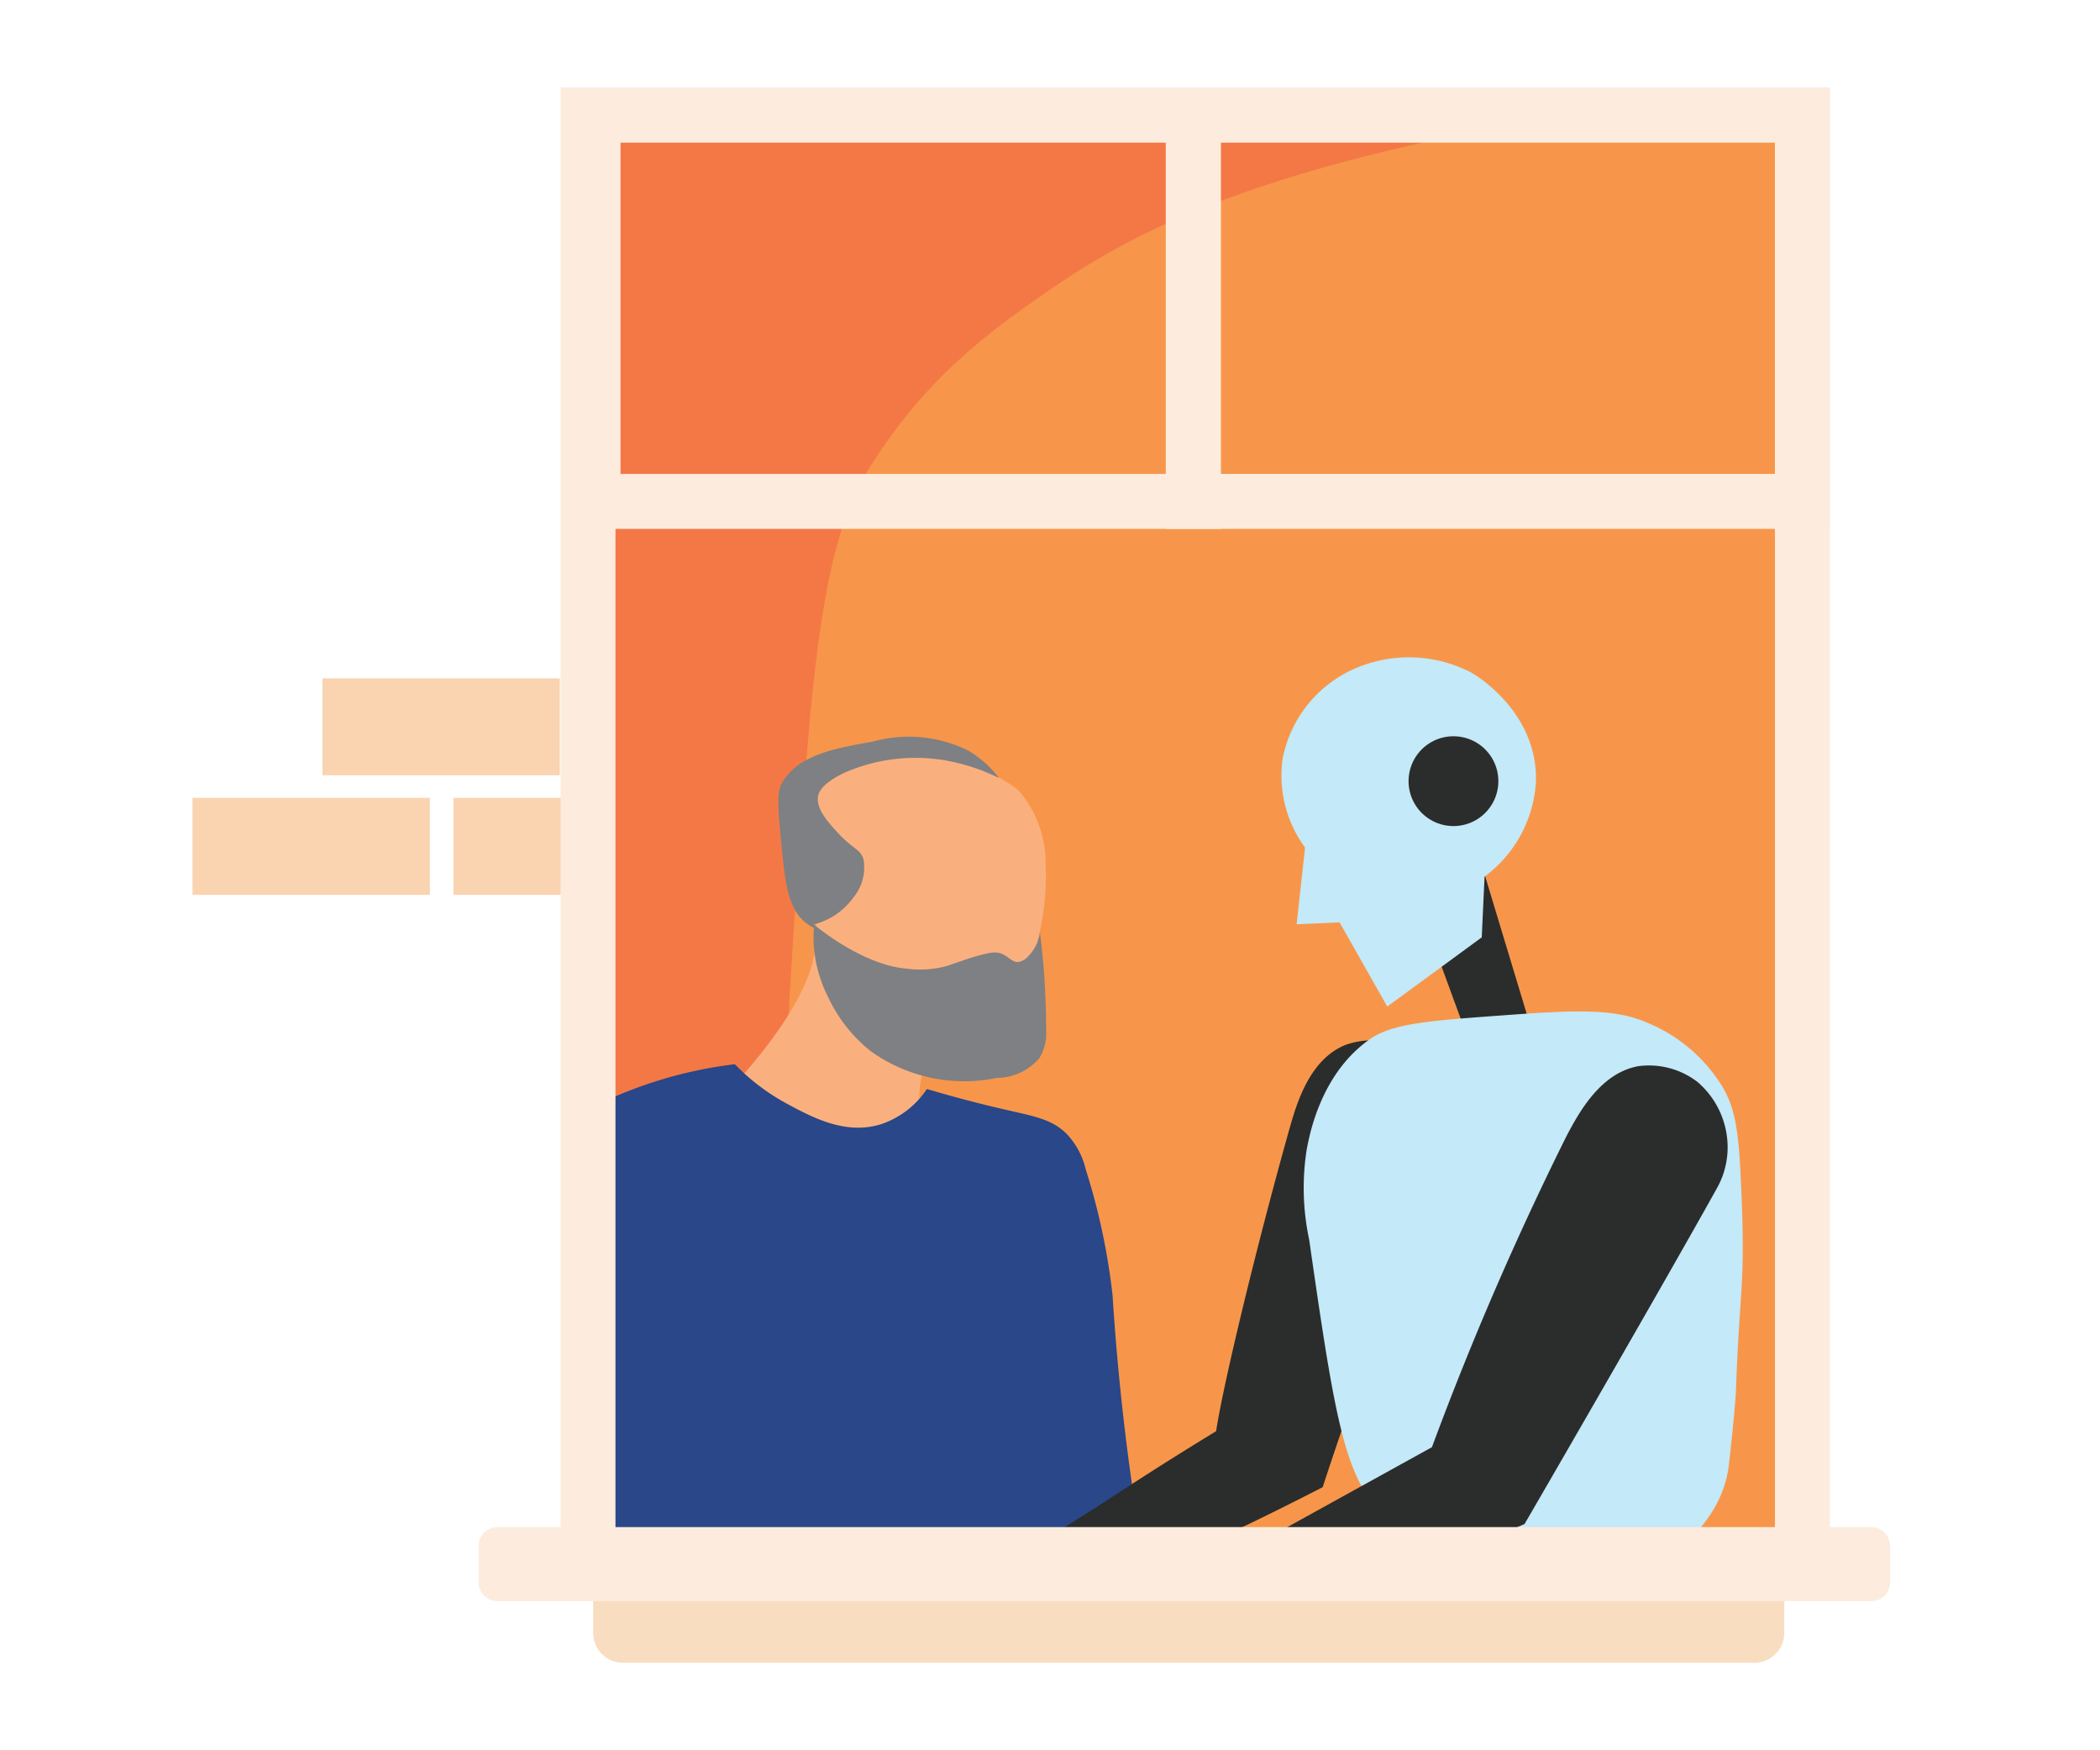 <svg xmlns="http://www.w3.org/2000/svg" width="120" height="100"><defs><clipPath id="a"><path d="M0 0h120v100H0z"/></clipPath></defs><g clip-path="url(#a)"><path d="M18.426 38.755h13.563v5.541H18.426zm7.486 6.829h13.563v5.541H25.912zm-14.912 0h13.563v5.541H11z" fill="#fad3b1"/><path fill="#f7964a" d="M33.893 6.643h69.35v81.685h-69.35z"/><path d="m44.983 87.335-.212-18.926s-.239-5.863 1.24-24.165c.558-6.9 1.229-13.575 3.515-17.266 3.181-5.137 6.613-7.878 11.526-11.126 6.07-4.014 14.336-6.952 29.834-9.572-21.145-.255-35.738.255-56.883 0-.511 30.344.976 51.34.464 81.685 4.189-.83 6.328.2 10.516-.63" fill="#f47846"/><path d="M52.94 64.996c-.73-2.344-.335-3.644.1-4.38 1.271-2.13 4.243-1.751 5.562-4.346a11.47 11.47 0 0 0 .591-2.19 14.52 14.52 0 0 0 .556-4.728 6.363 6.363 0 0 0-1.53-4.172 7.975 7.975 0 0 0-2.851-1.461 12.76 12.76 0 0 0-3.894-1.077c-1.4-.1-3.437-.258-4.554.973-.984 1.084-.839 2.789-.661 4.9.095 1.121.287 1.684.348 3.268 0 0 .05 1.288-.035 2.364-.258 3.287-4.536 7.755-5.006 8.239a7.57 7.57 0 0 0 11.368 2.607" fill="#fab07e"/><path d="M52.961 62.223a5.09 5.09 0 0 1-2.595 2c-2.038.652-3.96-.387-5.425-1.179a12.13 12.13 0 0 1-2.949-2.241 24.738 24.738 0 0 0-7.195 2l-.118 25.594 30.547-.118a138.3 138.3 0 0 1-1.651-14.271 37.388 37.388 0 0 0-1.533-7.195 4.4 4.4 0 0 0-1.061-2c-.843-.862-1.824-1.022-3.538-1.415a74.41 74.41 0 0 1-4.482-1.18" fill="#294789"/><path d="M59.436 53.263a2.48 2.48 0 0 1-.691 1.383.94.94 0 0 1-.518.311c-.406.056-.561-.313-1.037-.484-.387-.138-.862 0-1.8.277l-1.314.45c-.755.2-1.543.247-2.316.138-2.5-.231-5.081-2.377-5.254-2.523a3.97 3.97 0 0 0 2.247-1.521 2.71 2.71 0 0 0 .588-2.212c-.2-.592-.6-.562-1.452-1.486-.567-.617-1.268-1.381-1.141-2.109.033-.186.174-.685 1.452-1.313a10.08 10.08 0 0 1 6.637-.553 11.34 11.34 0 0 1 2.247.829 6.05 6.05 0 0 0-1.8-1.59 7.68 7.68 0 0 0-5.427-.484c-2.156.378-4.353.763-5.219 2.455-.28.547-.152 1.782.1 4.251.192 1.844.458 3.018 1.383 3.7.122.09.252.168.388.235a7.32 7.32 0 0 0 0 1.1 7.69 7.69 0 0 0 .829 2.884 8.57 8.57 0 0 0 2.427 3.064 9.175 9.175 0 0 0 7.187 1.522 3.227 3.227 0 0 0 2.428-1.118 2.61 2.61 0 0 0 .4-1.541 44.158 44.158 0 0 0-.356-5.665" fill="#7e8083"/><path d="M73.693 64.465c.424-1.507 1.159-3.927 3.173-4.758a4.57 4.57 0 0 1 3.507.173 4.94 4.94 0 0 1 2.532 3.748 4.79 4.79 0 0 1-.191 1.98c-.695 2.283-3.608 8.568-7.132 19.36-8.92 4.58-7.381 3.16-16.911 8.4l-2.624-3.218c8.367-4.983 6.644-4.213 13.445-8.382.4-2.627 2.25-10.367 4.2-17.307" fill="#2b2c2c"/><path d="m94.387 92.793.178 1.718h-11.62l-.167-.906a22.3 22.3 0 0 1-.286-3.116l.014-1.419a22.69 22.69 0 0 1 .272-2.753l4.747.052q3.565.037 7.131.08a28.1 28.1 0 0 0-.317 3.238 27.58 27.58 0 0 0 .049 3.105" fill="#193a5c"/><path d="m84.311 48.229 3.082 10.2a1.95 1.95 0 0 1-1.043 1.677 2 2 0 0 1-2.4-.589l-3.173-8.658 3.536-2.629" fill="#2b2c2c"/><path d="M85.317 58.051c-3.844.286-5.791.447-7.05 1.33-2.744 1.927-3.406 5.3-3.591 6.252a14.12 14.12 0 0 0 .133 5.188c1.114 7.724 1.7 11.634 2.926 13.966 1.158 2.2 2.276 4.317 4.789 5.72 4.23 2.361 8.781.659 9.444.4.342-.134 6.038-2.375 6.784-6.917.085-.52.418-3.807.441-4.455.238-6.537.584-5.983.266-12.509-.134-2.743-.4-3.775-.945-4.784a9.037 9.037 0 0 0-4.311-3.779c-2-.9-4.325-.75-8.886-.411m-8.767-5.354-2.457.107.481-4.381a6.954 6.954 0 0 1-1.282-5.075 7.1 7.1 0 0 1 3.74-4.968 7.725 7.725 0 0 1 7.052.053c.206.116 3.778 2.217 3.686 6.2a7.264 7.264 0 0 1-2.938 5.449l-.16 3.472-5.4 3.953-2.724-4.808" fill="#c4e9f8"/><path d="M85.62 44.631a2.565 2.565 0 1 1-5.13 0 2.565 2.565 0 0 1 5.13 0m13.078 21.377a4.7 4.7 0 0 1-.6 1.9c-1.126 2.039-5.088 9-10.574 18.465l-.408.7-4.611 2q-.638.272-1.283.554l-11.3 4.886h-5.218l-.951-1.847q7.027-3.88 14.046-7.759l4.026-2.224a180.6 180.6 0 0 1 7.689-17.772c.728-1.387 1.952-3.6 4.092-3.994a4.55 4.55 0 0 1 3.395.9 4.924 4.924 0 0 1 1.7 4.193" fill="#2b2c2c"/><g fill="#fdecdd"><path d="M69.758 30.216H32.324V5h37.434zm-34.3-3.137h31.16V8.137h-31.16z"/><path d="M104.563 30.216H66.621V5h37.942zm-34.805-3.14h31.669V8.137H69.758z"/><path d="M104.563 91.076h-72.53V5h72.53zm-69.393-3.14h66.256V8.137H35.17z"/></g><path d="M100.25 95H35.601a1.714 1.714 0 0 1-1.708-1.706v-3.33a1.714 1.714 0 0 1 1.708-1.708h64.649a1.714 1.714 0 0 1 1.708 1.708v3.33a1.714 1.714 0 0 1-1.708 1.708" fill="#f8ddc1"/><path d="M106.936 91.479H28.418a1.074 1.074 0 0 1-1.072-1.071V88.32a1.076 1.076 0 0 1 1.072-1.072h78.518c.591.002 1.07.481 1.072 1.072v2.088a1.074 1.074 0 0 1-1.072 1.071" fill="#fdecdd"/></g></svg>